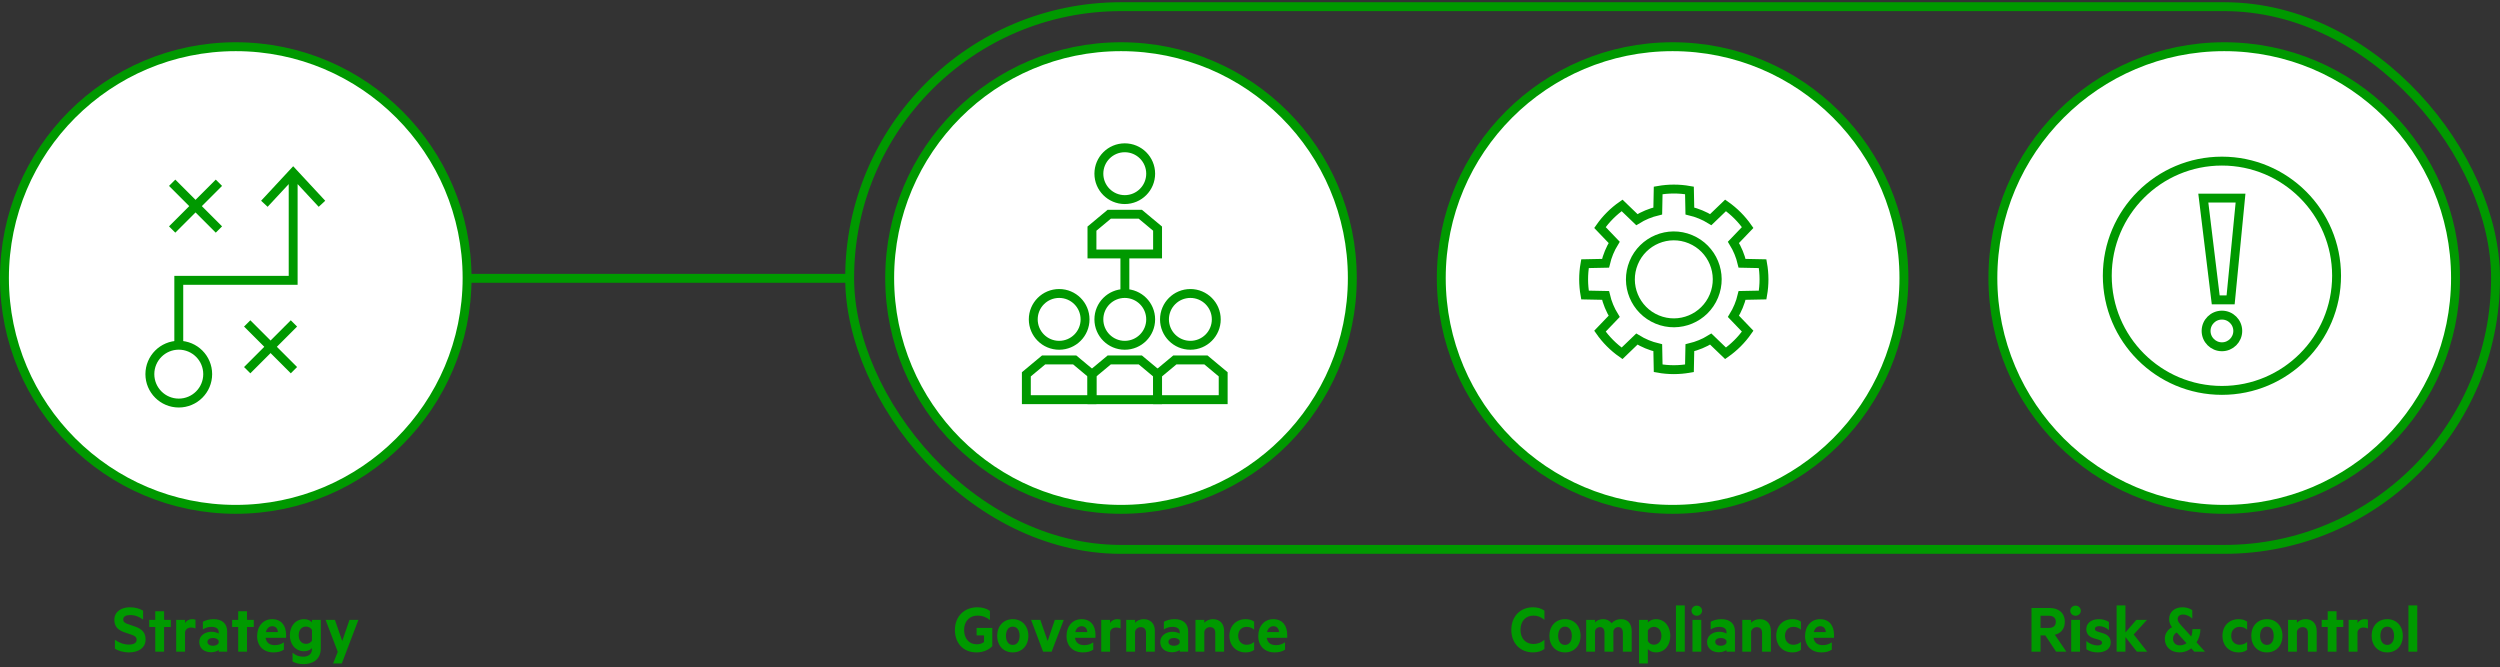 <?xml version="1.0" encoding="UTF-8"?>
<svg xmlns="http://www.w3.org/2000/svg" xmlns:xlink="http://www.w3.org/1999/xlink" width="562px" height="150px" viewBox="0 0 562 150">
  <rect x="0" y="0" width="562" height="150" fill="#333333" stroke="none"/>
  <!-- Generator: Sketch 53.1 (72631) - https://sketchapp.com -->
  <title>WMC_BusinessModel_3</title>
  <desc>Created with Sketch.</desc>
  <g id="01---Landingspage" stroke="none" stroke-width="1" fill="none" fill-rule="evenodd">
    <g id="03-copy" transform="translate(-628, -481)">
      <g id="kapitaal-fill" transform="translate(249, 267)">
        <g id="Group-3" transform="translate(0, 0.5)">
          <g id="Group-27" transform="translate(1, 214)">
            <g id="3" transform="translate(379, 0)">
              <rect id="Rectangle" stroke="#009900" stroke-width="2" fill-rule="nonzero" x="190" y="1" width="370" height="122" rx="61"></rect>
              <g id="Governance" transform="translate(199, 10)">
                <path d="M19.56,134.336 C20.2,134.336 20.776,134.176 21.208,133.824 L21.208,132.336 L19.544,132.336 L19.544,130.656 L23.064,130.656 L23.064,134.768 C22.104,135.744 20.808,136.16 19.512,136.16 C16.536,136.16 14.664,134.08 14.664,131.104 C14.664,128.064 16.776,126.016 19.72,126.016 C20.84,126.016 21.832,126.32 22.536,126.832 L22.536,128.88 C21.736,128.24 20.856,127.888 19.72,127.888 C17.96,127.888 16.728,129.168 16.728,131.104 C16.728,133.008 17.816,134.336 19.56,134.336 Z M31.176,132.432 C31.176,134.624 29.752,136.16 27.672,136.16 C25.592,136.16 24.168,134.624 24.168,132.432 C24.168,130.224 25.592,128.688 27.672,128.688 C29.752,128.688 31.176,130.224 31.176,132.432 Z M29.208,132.432 C29.208,131.232 28.664,130.368 27.672,130.368 C26.68,130.368 26.136,131.232 26.136,132.432 C26.136,133.616 26.68,134.48 27.672,134.48 C28.664,134.48 29.208,133.616 29.208,132.432 Z M34.488,136 L31.784,128.848 L33.864,128.848 L35.512,133.6 L37.128,128.848 L39.128,128.848 L36.408,136 L34.488,136 Z M46.264,132.88 L41.656,132.88 C41.816,134.048 42.664,134.528 43.72,134.528 C44.504,134.528 45.064,134.352 45.768,133.904 L45.768,135.536 C45.176,135.968 44.376,136.16 43.416,136.16 C41.24,136.16 39.752,134.752 39.752,132.48 C39.752,130.24 41.16,128.688 43.112,128.688 C45.192,128.688 46.264,130.128 46.264,132.24 L46.264,132.88 Z M43.16,130.272 C42.504,130.272 41.944,130.688 41.72,131.584 L44.424,131.584 C44.376,130.816 43.944,130.272 43.16,130.272 Z M51.896,128.816 L51.896,130.8 C51.624,130.64 51.272,130.56 50.904,130.56 C50.232,130.56 49.688,130.912 49.544,131.568 L49.544,136 L47.56,136 L47.56,128.848 L49.544,128.848 L49.544,129.552 C49.848,129.04 50.44,128.688 51.144,128.688 C51.48,128.688 51.784,128.752 51.896,128.816 Z M53.176,128.848 L55.16,128.848 L55.16,129.504 C55.544,129.056 56.248,128.688 57.08,128.688 C58.696,128.688 59.608,129.744 59.608,131.328 L59.608,136 L57.624,136 L57.624,131.744 C57.624,130.992 57.24,130.48 56.456,130.48 C55.848,130.48 55.32,130.848 55.16,131.472 L55.16,136 L53.176,136 L53.176,128.848 Z M65.192,131.936 L65.192,131.536 C65.192,130.848 64.6,130.416 63.592,130.416 C62.872,130.416 62.2,130.624 61.64,130.992 L61.64,129.28 C62.152,128.96 63.08,128.688 64.024,128.688 C65.992,128.688 67.096,129.696 67.096,131.44 L67.096,136 L65.192,136 L65.192,135.616 C64.952,135.856 64.248,136.128 63.464,136.128 C62.024,136.128 60.824,135.296 60.824,133.808 C60.824,132.448 62.024,131.52 63.592,131.52 C64.216,131.52 64.904,131.728 65.192,131.936 Z M65.192,134.048 L65.192,133.536 C65.016,133.152 64.488,132.912 63.928,132.912 C63.304,132.912 62.664,133.184 62.664,133.792 C62.664,134.416 63.304,134.672 63.928,134.672 C64.488,134.672 65.016,134.432 65.192,134.048 Z M68.744,128.848 L70.728,128.848 L70.728,129.504 C71.112,129.056 71.816,128.688 72.648,128.688 C74.264,128.688 75.176,129.744 75.176,131.328 L75.176,136 L73.192,136 L73.192,131.744 C73.192,130.992 72.808,130.48 72.024,130.48 C71.416,130.48 70.888,130.848 70.728,131.472 L70.728,136 L68.744,136 L68.744,128.848 Z M76.376,132.432 C76.376,130.128 77.96,128.688 79.992,128.688 C80.712,128.688 81.416,128.848 81.928,129.248 L81.928,131.056 C81.448,130.624 80.872,130.416 80.232,130.416 C79.176,130.416 78.344,131.152 78.344,132.432 C78.344,133.696 79.176,134.448 80.232,134.448 C80.872,134.448 81.448,134.224 81.928,133.808 L81.928,135.6 C81.416,136 80.712,136.16 79.992,136.16 C77.96,136.16 76.376,134.72 76.376,132.432 Z M89.368,132.88 L84.76,132.88 C84.92,134.048 85.768,134.528 86.824,134.528 C87.608,134.528 88.168,134.352 88.872,133.904 L88.872,135.536 C88.28,135.968 87.48,136.16 86.52,136.16 C84.344,136.16 82.856,134.752 82.856,132.48 C82.856,130.24 84.264,128.688 86.216,128.688 C88.296,128.688 89.368,130.128 89.368,132.24 L89.368,132.88 Z M86.264,130.272 C85.608,130.272 85.048,130.688 84.824,131.584 L87.528,131.584 C87.48,130.816 87.048,130.272 86.264,130.272 Z" fill="#009900" fill-rule="nonzero"></path>
                <g id="Icon" stroke="#009900" stroke-width="2">
                  <circle id="Oval" fill="#FFFFFF" fill-rule="nonzero" cx="52" cy="52" r="52"></circle>
                  <g id="Group-18" transform="translate(30, 22)">
                    <polygon id="Stroke-1" points="26.341 15.66 19.356 15.66 15.473 18.896 15.473 24.594 30.222 24.594 30.222 18.896"></polygon>
                    <g id="Group-16" transform="translate(0, 0.212)">
                      <path d="M28.671,6.332 C28.671,9.549 26.065,12.157 22.848,12.157 C19.632,12.157 17.026,9.549 17.026,6.332 C17.026,3.116 19.632,0.51 22.848,0.51 C26.065,0.51 28.671,3.116 28.671,6.332 Z" id="Stroke-2"></path>
                      <polygon id="Stroke-4" points="11.592 48.2 4.606 48.2 0.723 51.435 0.723 57.133 15.472 57.133 15.472 51.435"></polygon>
                      <path d="M13.921,39.084 C13.921,42.301 11.315,44.908 8.098,44.908 C4.882,44.908 2.276,42.301 2.276,39.084 C2.276,35.868 4.882,33.262 8.098,33.262 C11.315,33.262 13.921,35.868 13.921,39.084 Z" id="Stroke-6"></path>
                      <polygon id="Stroke-8" points="26.341 48.2 19.356 48.2 15.473 51.435 15.473 57.133 30.222 57.133 30.222 51.435"></polygon>
                      <path d="M28.671,39.084 C28.671,42.301 26.065,44.908 22.848,44.908 C19.632,44.908 17.026,42.301 17.026,39.084 C17.026,35.868 19.632,33.262 22.848,33.262 C26.065,33.262 28.671,35.868 28.671,39.084 Z" id="Stroke-10"></path>
                      <polygon id="Stroke-12" points="41.09 48.2 34.105 48.2 30.222 51.435 30.222 57.133 44.971 57.133 44.971 51.435"></polygon>
                      <path d="M43.419,39.084 C43.419,42.301 40.814,44.908 37.597,44.908 C34.381,44.908 31.775,42.301 31.775,39.084 C31.775,35.868 34.381,33.262 37.597,33.262 C40.814,33.262 43.419,35.868 43.419,39.084 Z" id="Stroke-14"></path>
                    </g>
                    <path d="M22.874,24.345 L22.874,33.227" id="Stroke-17"></path>
                  </g>
                </g>
              </g>
              <g id="Compliance" transform="translate(323, 10)">
                <path d="M15.744,131.088 C15.744,128.048 17.776,126.016 20.624,126.016 C21.696,126.016 22.544,126.304 23.184,126.784 L23.184,128.848 C22.432,128.192 21.648,127.888 20.72,127.888 C18.96,127.888 17.808,129.152 17.808,131.088 C17.808,133.008 18.96,134.272 20.72,134.272 C21.648,134.272 22.432,133.984 23.184,133.328 L23.184,135.392 C22.544,135.872 21.696,136.16 20.624,136.16 C17.776,136.16 15.744,134.128 15.744,131.088 Z M31.312,132.432 C31.312,134.624 29.888,136.16 27.808,136.16 C25.728,136.16 24.304,134.624 24.304,132.432 C24.304,130.224 25.728,128.688 27.808,128.688 C29.888,128.688 31.312,130.224 31.312,132.432 Z M29.344,132.432 C29.344,131.232 28.8,130.368 27.808,130.368 C26.816,130.368 26.272,131.232 26.272,132.432 C26.272,133.616 26.816,134.48 27.808,134.48 C28.8,134.48 29.344,133.616 29.344,132.432 Z M38.288,129.6 C38.752,129.088 39.44,128.688 40.448,128.688 C41.92,128.688 42.8,129.712 42.8,131.328 L42.8,136 L40.816,136 L40.816,131.744 C40.816,130.976 40.48,130.464 39.792,130.464 C39.28,130.464 38.816,130.784 38.688,131.392 L38.688,136 L36.688,136 L36.688,131.744 C36.688,130.976 36.368,130.464 35.68,130.464 C35.168,130.464 34.688,130.784 34.56,131.392 L34.56,136 L32.576,136 L32.576,128.848 L34.56,128.848 L34.56,129.44 C34.912,128.992 35.568,128.688 36.368,128.688 C37.216,128.688 37.888,129.072 38.288,129.6 Z M46.432,138.64 L44.448,138.64 L44.448,128.848 L46.432,128.848 L46.432,129.44 C46.752,129.056 47.456,128.688 48.224,128.688 C50.304,128.688 51.488,130.416 51.488,132.432 C51.488,134.448 50.304,136.16 48.224,136.16 C47.456,136.16 46.752,135.792 46.432,135.408 L46.432,138.64 Z M46.432,131.248 L46.432,133.6 C46.672,134.096 47.2,134.432 47.776,134.432 C48.848,134.432 49.488,133.568 49.488,132.432 C49.488,131.28 48.848,130.416 47.776,130.416 C47.184,130.416 46.672,130.768 46.432,131.248 Z M54.736,136 L52.752,136 L52.752,125.6 L54.736,125.6 L54.736,136 Z M58.448,136 L56.464,136 L56.464,128.848 L58.448,128.848 L58.448,136 Z M58.624,126.784 C58.624,127.456 58.064,127.92 57.44,127.92 C56.816,127.92 56.256,127.456 56.256,126.784 C56.256,126.128 56.816,125.648 57.44,125.648 C58.064,125.648 58.624,126.128 58.624,126.784 Z M64.112,131.936 L64.112,131.536 C64.112,130.848 63.52,130.416 62.512,130.416 C61.792,130.416 61.12,130.624 60.56,130.992 L60.56,129.28 C61.072,128.96 62,128.688 62.944,128.688 C64.912,128.688 66.016,129.696 66.016,131.44 L66.016,136 L64.112,136 L64.112,135.616 C63.872,135.856 63.168,136.128 62.384,136.128 C60.944,136.128 59.744,135.296 59.744,133.808 C59.744,132.448 60.944,131.52 62.512,131.52 C63.136,131.52 63.824,131.728 64.112,131.936 Z M64.112,134.048 L64.112,133.536 C63.936,133.152 63.408,132.912 62.848,132.912 C62.224,132.912 61.584,133.184 61.584,133.792 C61.584,134.416 62.224,134.672 62.848,134.672 C63.408,134.672 63.936,134.432 64.112,134.048 Z M67.664,128.848 L69.648,128.848 L69.648,129.504 C70.032,129.056 70.736,128.688 71.568,128.688 C73.184,128.688 74.096,129.744 74.096,131.328 L74.096,136 L72.112,136 L72.112,131.744 C72.112,130.992 71.728,130.48 70.944,130.48 C70.336,130.48 69.808,130.848 69.648,131.472 L69.648,136 L67.664,136 L67.664,128.848 Z M75.296,132.432 C75.296,130.128 76.88,128.688 78.912,128.688 C79.632,128.688 80.336,128.848 80.848,129.248 L80.848,131.056 C80.368,130.624 79.792,130.416 79.152,130.416 C78.096,130.416 77.264,131.152 77.264,132.432 C77.264,133.696 78.096,134.448 79.152,134.448 C79.792,134.448 80.368,134.224 80.848,133.808 L80.848,135.6 C80.336,136 79.632,136.16 78.912,136.16 C76.88,136.16 75.296,134.72 75.296,132.432 Z M88.288,132.88 L83.68,132.88 C83.84,134.048 84.688,134.528 85.744,134.528 C86.528,134.528 87.088,134.352 87.792,133.904 L87.792,135.536 C87.2,135.968 86.4,136.16 85.44,136.16 C83.264,136.16 81.776,134.752 81.776,132.48 C81.776,130.24 83.184,128.688 85.136,128.688 C87.216,128.688 88.288,130.128 88.288,132.24 L88.288,132.88 Z M85.184,130.272 C84.528,130.272 83.968,130.688 83.744,131.584 L86.448,131.584 C86.4,130.816 85.968,130.272 85.184,130.272 Z" fill="#009900" fill-rule="nonzero"></path>
                <g id="Icon" stroke="#009900" stroke-width="2">
                  <circle id="Oval" fill="#FFFFFF" fill-rule="nonzero" cx="52" cy="52" r="52"></circle>
                  <path d="M40.641,68.923 C38.675,67.548 37.004,65.853 35.672,63.945 L38.87,60.612 C37.974,59.16 37.317,57.571 36.926,55.911 L32.31,55.818 C31.904,53.525 31.89,51.145 32.307,48.78 L36.925,48.686 C37.117,47.872 37.378,47.06 37.71,46.258 C38.04,45.46 38.429,44.701 38.869,43.988 L35.671,40.652 C37.045,38.683 38.736,37.011 40.642,35.676 L43.972,38.879 C45.422,37.982 47.007,37.326 48.666,36.933 L48.757,32.31 C51.048,31.905 53.425,31.889 55.788,32.308 L55.88,36.933 C56.695,37.125 57.506,37.387 58.305,37.717 C59.104,38.048 59.862,38.437 60.575,38.877 L63.905,35.674 C65.87,37.052 67.541,38.744 68.873,40.652 L65.675,43.988 C66.57,45.438 67.228,47.026 67.619,48.686 L72.235,48.78 C72.641,51.072 72.655,53.452 72.237,55.818 L67.621,55.911 C67.427,56.728 67.167,57.539 66.836,58.34 C66.506,59.14 66.116,59.899 65.676,60.612 L68.875,63.945 C67.5,65.914 65.809,67.586 63.903,68.921 L60.573,65.718 C59.124,66.615 57.538,67.273 55.88,67.667 L55.788,72.288 C53.497,72.696 51.12,72.709 48.757,72.289 L48.666,67.667 C47.85,67.475 47.039,67.212 46.24,66.881 C45.441,66.549 44.684,66.16 43.97,65.72 L40.641,68.923 Z M48.539,61.326 C53.517,63.391 59.226,61.023 61.288,56.038 C63.35,51.054 60.986,45.338 56.006,43.272 C51.027,41.207 45.319,43.574 43.257,48.56 C41.195,53.547 43.56,59.262 48.539,61.326 Z" id="Stroke-1"></path>
                </g>
              </g>
              <g id="Risico" transform="translate(447, 10)">
                <path d="M10.712,132.336 L10.712,136 L8.68,136 L8.68,126.176 L12.728,126.176 C14.792,126.176 16.168,127.28 16.168,129.296 C16.168,130.864 15.304,131.856 13.928,132.192 L16.52,136 L14.216,136 L11.784,132.336 L10.712,132.336 Z M10.712,130.656 L12.6,130.656 C13.624,130.656 14.152,130.112 14.152,129.296 C14.152,128.464 13.624,127.92 12.6,127.92 L10.712,127.92 L10.712,130.656 Z M19.592,136 L17.608,136 L17.608,128.848 L19.592,128.848 L19.592,136 Z M19.768,126.784 C19.768,127.456 19.208,127.92 18.584,127.92 C17.96,127.92 17.4,127.456 17.4,126.784 C17.4,126.128 17.96,125.648 18.584,125.648 C19.208,125.648 19.768,126.128 19.768,126.784 Z M21.016,135.44 L21.016,133.6 C21.704,134.224 22.696,134.592 23.48,134.592 C24.072,134.592 24.536,134.416 24.536,133.984 C24.536,133.584 24.216,133.44 23.72,133.28 L23.032,133.088 C21.784,132.752 21,132.16 21,130.928 C21,129.536 22.2,128.688 23.8,128.688 C24.712,128.688 25.448,128.912 26.088,129.328 L26.088,131.136 C25.448,130.624 24.712,130.256 23.896,130.256 C23.352,130.256 22.936,130.464 22.936,130.864 C22.936,131.248 23.208,131.376 23.704,131.536 L24.504,131.776 C25.864,132.16 26.488,132.8 26.488,133.952 C26.488,135.392 25.224,136.16 23.544,136.16 C22.6,136.16 21.624,135.904 21.016,135.44 Z M34.696,136 L32.376,136 L29.8,132.704 L29.8,136 L27.816,136 L27.816,125.6 L29.8,125.6 L29.8,131.68 L32.248,128.848 L34.632,128.848 L31.656,132.128 L34.696,136 Z M42.712,127.648 C42.04,127.648 41.544,128.016 41.544,128.656 C41.544,129.216 41.944,129.648 42.36,130.112 L44.584,132.576 C44.76,132.096 44.856,131.536 44.872,130.928 L46.664,130.928 C46.648,132 46.328,133.04 45.784,133.904 L47.688,136 L45.288,136 L44.6,135.248 C43.864,135.824 42.968,136.16 41.992,136.16 C39.992,136.16 38.648,134.928 38.648,133.088 C38.648,131.968 39.32,131.008 40.264,130.496 C39.848,129.92 39.624,129.392 39.624,128.672 C39.624,127.04 40.888,126.016 42.632,126.016 C43.48,126.016 44.264,126.272 44.824,126.672 L44.824,128.544 C44.248,128.032 43.528,127.648 42.712,127.648 Z M42.008,134.576 C42.584,134.576 43.096,134.4 43.528,134.08 L41.32,131.68 C40.824,131.936 40.488,132.464 40.488,133.088 C40.488,133.952 41.064,134.576 42.008,134.576 Z M51.608,132.432 C51.608,130.128 53.192,128.688 55.224,128.688 C55.944,128.688 56.648,128.848 57.16,129.248 L57.16,131.056 C56.68,130.624 56.104,130.416 55.464,130.416 C54.408,130.416 53.576,131.152 53.576,132.432 C53.576,133.696 54.408,134.448 55.464,134.448 C56.104,134.448 56.68,134.224 57.16,133.808 L57.16,135.6 C56.648,136 55.944,136.16 55.224,136.16 C53.192,136.16 51.608,134.72 51.608,132.432 Z M65.096,132.432 C65.096,134.624 63.672,136.16 61.592,136.16 C59.512,136.16 58.088,134.624 58.088,132.432 C58.088,130.224 59.512,128.688 61.592,128.688 C63.672,128.688 65.096,130.224 65.096,132.432 Z M63.128,132.432 C63.128,131.232 62.584,130.368 61.592,130.368 C60.6,130.368 60.056,131.232 60.056,132.432 C60.056,133.616 60.6,134.48 61.592,134.48 C62.584,134.48 63.128,133.616 63.128,132.432 Z M66.36,128.848 L68.344,128.848 L68.344,129.504 C68.728,129.056 69.432,128.688 70.264,128.688 C71.88,128.688 72.792,129.744 72.792,131.328 L72.792,136 L70.808,136 L70.808,131.744 C70.808,130.992 70.424,130.48 69.64,130.48 C69.032,130.48 68.504,130.848 68.344,131.472 L68.344,136 L66.36,136 L66.36,128.848 Z M77.256,136 L75.272,136 L75.272,130.448 L73.912,130.448 L73.912,128.848 L75.272,128.848 L75.272,126.912 L77.256,126.912 L77.256,128.848 L78.776,128.848 L78.776,130.448 L77.256,130.448 L77.256,136 Z M84.312,128.816 L84.312,130.8 C84.04,130.64 83.688,130.56 83.32,130.56 C82.648,130.56 82.104,130.912 81.96,131.568 L81.96,136 L79.976,136 L79.976,128.848 L81.96,128.848 L81.96,129.552 C82.264,129.04 82.856,128.688 83.56,128.688 C83.896,128.688 84.2,128.752 84.312,128.816 Z M92.152,132.432 C92.152,134.624 90.728,136.16 88.648,136.16 C86.568,136.16 85.144,134.624 85.144,132.432 C85.144,130.224 86.568,128.688 88.648,128.688 C90.728,128.688 92.152,130.224 92.152,132.432 Z M90.184,132.432 C90.184,131.232 89.64,130.368 88.648,130.368 C87.656,130.368 87.112,131.232 87.112,132.432 C87.112,133.616 87.656,134.48 88.648,134.48 C89.64,134.48 90.184,133.616 90.184,132.432 Z M95.4,136 L93.416,136 L93.416,125.6 L95.4,125.6 L95.4,136 Z" id="Risk&amp;control" fill="#009900" fill-rule="nonzero"></path>
                <g id="Icon">
                  <circle id="Oval" stroke="#009900" stroke-width="2" fill="#FFFFFF" fill-rule="nonzero" cx="52" cy="52" r="52"></circle>
                  <g id="Group-17" transform="translate(25, 25)">
                    <path d="M52.262,26.49 C52.262,40.724 40.723,52.261 26.489,52.261 C12.257,52.261 0.718,40.724 0.718,26.49 C0.718,12.253 12.257,0.717 26.489,0.717 C40.723,0.717 52.262,12.253 52.262,26.49" id="Fill-1" fill="#FFFFFF"></path>
                    <path d="M52.262,26.49 C52.262,40.724 40.723,52.261 26.489,52.261 C12.257,52.261 0.718,40.724 0.718,26.49 C0.718,12.253 12.257,0.717 26.489,0.717 C40.723,0.717 52.262,12.253 52.262,26.49 Z" id="Stroke-3" stroke="#009900" stroke-width="2"></path>
                    <path d="M30.049,38.895 C30.049,40.861 28.455,42.455 26.49,42.455 C24.524,42.455 22.93,40.861 22.93,38.895 C22.93,36.932 24.524,35.338 26.49,35.338 C28.455,35.338 30.049,36.932 30.049,38.895 Z" id="Stroke-5" stroke="#009900" stroke-width="2"></path>
                    <polygon id="Stroke-8" stroke="#009900" stroke-width="2" points="28.442 31.911 25.094 31.911 22.305 9.032 30.673 9.032"></polygon>
                  </g>
                </g>
              </g>
              <path d="M82.987,62.067 L189.5,62.067" id="Line" stroke="#009900" stroke-width="2" stroke-linecap="square" fill-rule="nonzero"></path>
              <g id="Strategy" transform="translate(0, 10)">
                <path d="M24.832,135.328 L24.832,133.312 C25.712,133.968 26.832,134.4 27.968,134.4 C28.96,134.4 29.712,134.096 29.712,133.328 C29.712,132.688 29.296,132.448 28.56,132.176 L27.12,131.696 C25.664,131.216 24.704,130.464 24.704,128.832 C24.704,127.008 26.272,126.016 28.192,126.016 C29.392,126.016 30.368,126.304 31.168,126.784 L31.168,128.784 C30.32,128.16 29.392,127.76 28.256,127.76 C27.376,127.76 26.704,128.064 26.704,128.736 C26.704,129.344 27.104,129.584 27.792,129.808 L29.328,130.336 C30.976,130.896 31.728,131.792 31.728,133.248 C31.728,135.184 30.08,136.16 28,136.16 C26.688,136.16 25.536,135.776 24.832,135.328 Z M35.888,136 L33.904,136 L33.904,130.448 L32.544,130.448 L32.544,128.848 L33.904,128.848 L33.904,126.912 L35.888,126.912 L35.888,128.848 L37.408,128.848 L37.408,130.448 L35.888,130.448 L35.888,136 Z M42.944,128.816 L42.944,130.8 C42.672,130.64 42.32,130.56 41.952,130.56 C41.28,130.56 40.736,130.912 40.592,131.568 L40.592,136 L38.608,136 L38.608,128.848 L40.592,128.848 L40.592,129.552 C40.896,129.04 41.488,128.688 42.192,128.688 C42.528,128.688 42.832,128.752 42.944,128.816 Z M48.16,131.936 L48.16,131.536 C48.16,130.848 47.568,130.416 46.56,130.416 C45.84,130.416 45.168,130.624 44.608,130.992 L44.608,129.28 C45.12,128.96 46.048,128.688 46.992,128.688 C48.96,128.688 50.064,129.696 50.064,131.44 L50.064,136 L48.16,136 L48.16,135.616 C47.92,135.856 47.216,136.128 46.432,136.128 C44.992,136.128 43.792,135.296 43.792,133.808 C43.792,132.448 44.992,131.52 46.56,131.52 C47.184,131.52 47.872,131.728 48.16,131.936 Z M48.16,134.048 L48.16,133.536 C47.984,133.152 47.456,132.912 46.896,132.912 C46.272,132.912 45.632,133.184 45.632,133.792 C45.632,134.416 46.272,134.672 46.896,134.672 C47.456,134.672 47.984,134.432 48.16,134.048 Z M54.528,136 L52.544,136 L52.544,130.448 L51.184,130.448 L51.184,128.848 L52.544,128.848 L52.544,126.912 L54.528,126.912 L54.528,128.848 L56.048,128.848 L56.048,130.448 L54.528,130.448 L54.528,136 Z M63.312,132.88 L58.704,132.88 C58.864,134.048 59.712,134.528 60.768,134.528 C61.552,134.528 62.112,134.352 62.816,133.904 L62.816,135.536 C62.224,135.968 61.424,136.16 60.464,136.16 C58.288,136.16 56.8,134.752 56.8,132.48 C56.8,130.24 58.208,128.688 60.16,128.688 C62.24,128.688 63.312,130.128 63.312,132.24 L63.312,132.88 Z M60.208,130.272 C59.552,130.272 58.992,130.688 58.768,131.584 L61.472,131.584 C61.424,130.816 60.992,130.272 60.208,130.272 Z M69.136,135.408 L69.136,135.184 C68.816,135.552 68.192,135.904 67.392,135.904 C65.328,135.904 64.16,134.24 64.16,132.304 C64.16,130.352 65.328,128.688 67.392,128.688 C68.192,128.688 68.816,129.04 69.136,129.408 L69.136,128.848 L71.12,128.848 L71.12,135.216 C71.12,137.84 69.184,138.8 67.232,138.8 C66.256,138.8 65.344,138.56 64.768,138.192 L64.768,136.24 C65.504,136.88 66.272,137.12 67.2,137.12 C68.272,137.12 69.136,136.576 69.136,135.408 Z M69.136,133.504 L69.136,131.088 C68.912,130.688 68.4,130.352 67.808,130.352 C66.752,130.352 66.144,131.168 66.144,132.304 C66.144,133.424 66.752,134.24 67.808,134.24 C68.4,134.24 68.912,133.92 69.136,133.504 Z M73.888,138.64 L74.928,136.032 L72.192,128.848 L74.288,128.848 L75.936,133.6 L77.568,128.848 L79.568,128.848 L75.84,138.64 L73.888,138.64 Z" fill="#009900" fill-rule="nonzero"></path>
                <g id="Icon" stroke="#009900" stroke-width="2">
                  <circle id="Oval" fill="#FFFFFF" fill-rule="nonzero" cx="52" cy="52" r="52"></circle>
                  <g id="Group-14" transform="translate(32, 28)">
                    <g id="Group-11" transform="translate(0, 0.107)">
                      <path d="M7.19,39.146 L7.19,24.414 L32.903,24.414 L32.903,0.232 M39.377,7.202 L32.905,0.232 L26.429,7.202" id="Stroke-1"></path>
                      <path d="M13.69,45.5 C13.69,49.089 10.779,52 7.189,52 C3.599,52 0.69,49.089 0.69,45.5 C0.69,41.911 3.599,39 7.189,39 C10.779,39 13.69,41.911 13.69,45.5 Z" id="Stroke-9"></path>
                    </g>
                    <g id="Group-12" transform="translate(22.081, 33.784)">
                      <path d="M10.995,0.422 L0.486,10.932" id="Stroke-12"></path>
                      <path d="M0.487,0.422 L10.996,10.932" id="Stroke-13"></path>
                    </g>
                    <g id="Group-12" transform="translate(5.216, 2.162)">
                      <path d="M10.995,0.422 L0.486,10.932" id="Stroke-12"></path>
                      <path d="M0.487,0.422 L10.996,10.932" id="Stroke-13"></path>
                    </g>
                  </g>
                </g>
              </g>
            </g>
          </g>
        </g>
      </g>
    </g>
  </g>
</svg>
